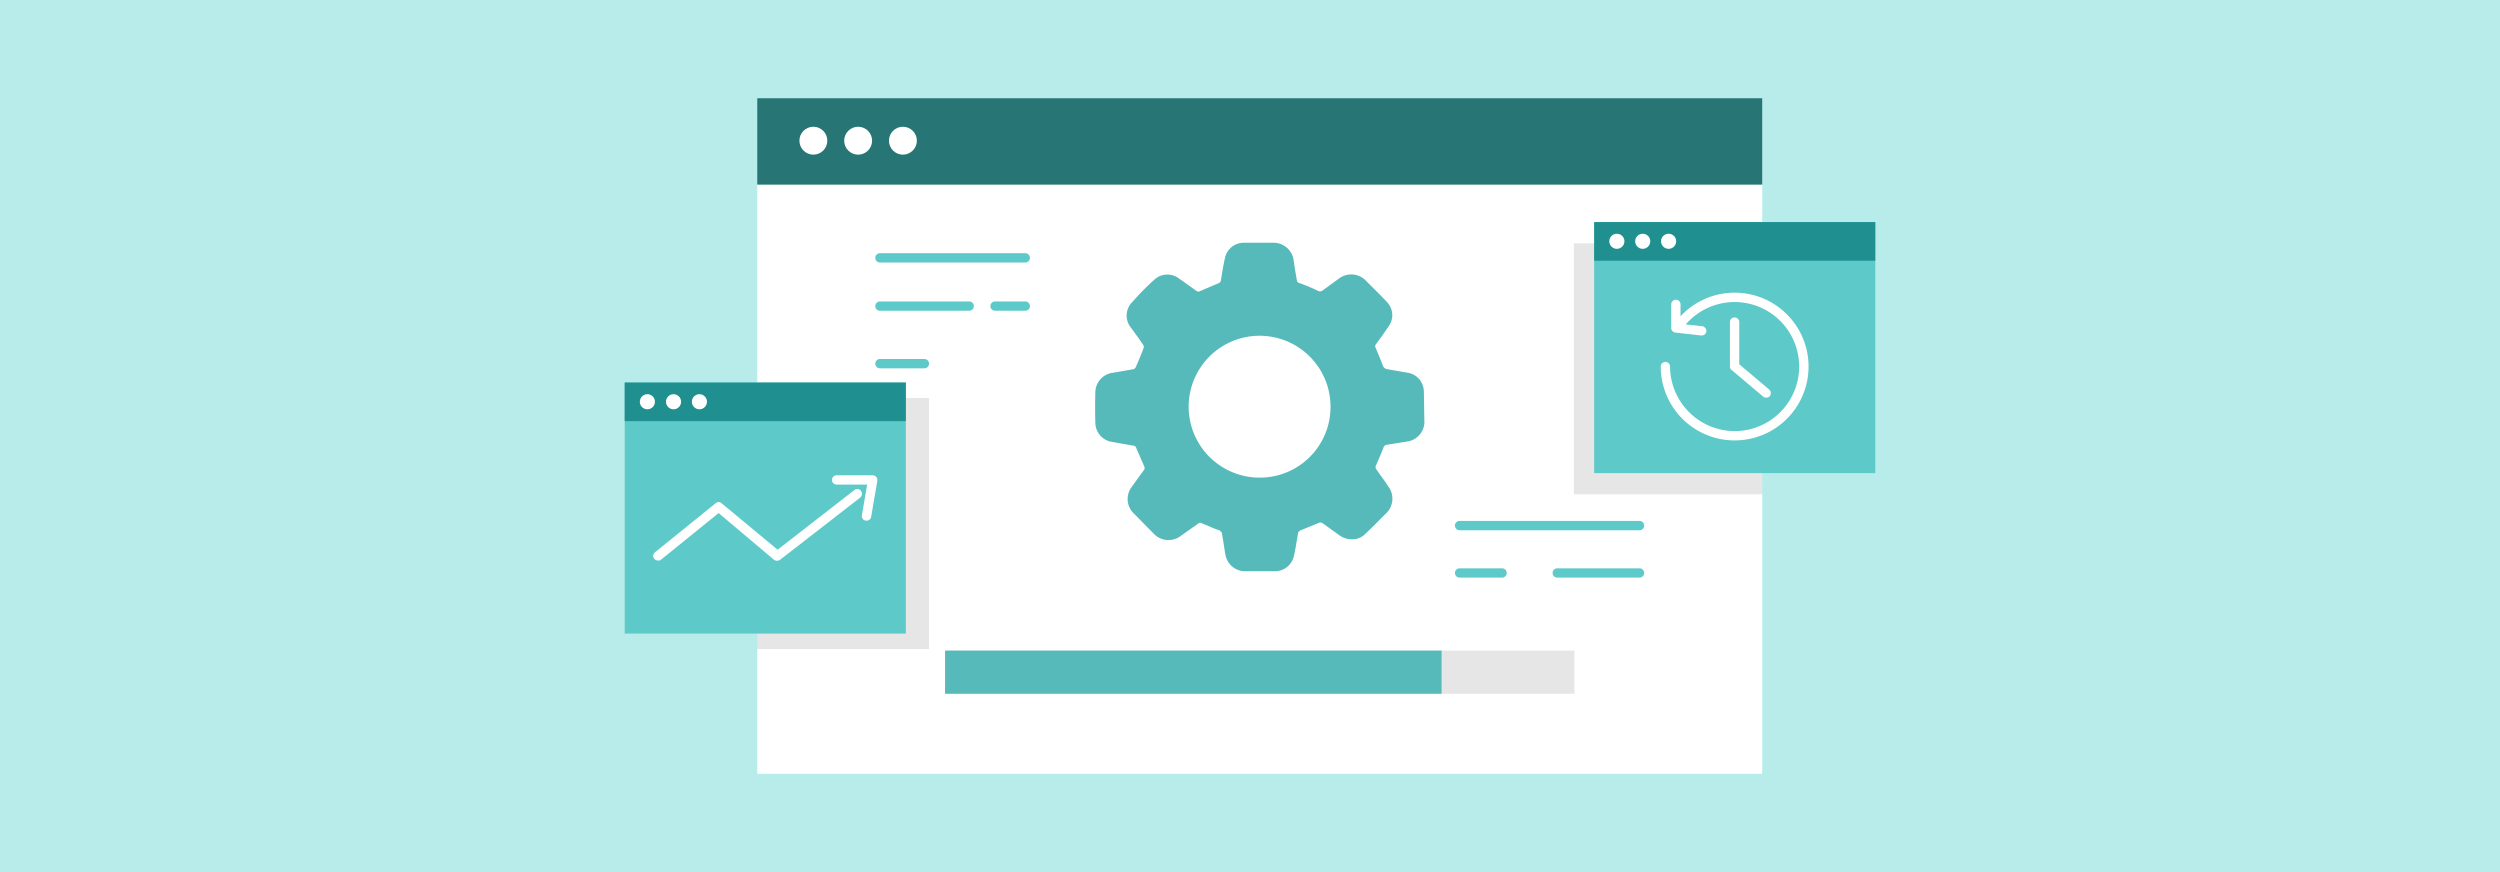 <svg id="Layer_1" data-name="Layer 1" xmlns="http://www.w3.org/2000/svg" viewBox="0 0 860 300"><defs><style>.cls-1{fill:#b8ecea;isolation:isolate;}.cls-2{fill:#fff;}.cls-3{fill:#277575;}.cls-4{fill:#57baba;}.cls-5{fill:#5ec9c9;}.cls-6{opacity:0.1;}.cls-7{fill:#1f8f8f;}</style></defs><rect class="cls-1" width="860" height="300"/><rect class="cls-2" x="260.5" y="63.5" width="345.7" height="202.68"/><rect class="cls-3" x="260.5" y="33.8" width="345.7" height="29.7"/><circle class="cls-2" cx="279.8" cy="48.4" r="4.8"/><circle class="cls-2" cx="295.2" cy="48.4" r="4.8"/><circle class="cls-2" cx="310.6" cy="48.4" r="4.8"/><path class="cls-4" d="M489.8,134.5a6.6,6.6,0,0,0-5.1-6.2l-7.5-1.3a1.9,1.9,0,0,1-1.5-1.2c-.7-2-1.6-4-2.4-6a1.2,1.2,0,0,1,.1-1.5c1.5-2,3-4.1,4.4-6.2a6.5,6.5,0,0,0-.5-8c-2.3-2.5-4.8-4.9-7.2-7.3a7,7,0,0,0-9.6-.9l-5.5,4a1.4,1.4,0,0,1-1.5.2,67.7,67.7,0,0,0-6.4-2.7,1.2,1.2,0,0,1-1-1.1c-.4-2.3-.8-4.6-1.1-6.9a7,7,0,0,0-6.7-5.9H427.8a6.6,6.6,0,0,0-6.4,5.2c-.6,2.6-1,5.2-1.4,7.7a1.3,1.3,0,0,1-1,1.1l-6.1,2.6a1.1,1.1,0,0,1-1.4-.1l-6.2-4.4a6.6,6.6,0,0,0-8.1.5,91.8,91.8,0,0,0-7.6,7.7,6.6,6.6,0,0,0-.5,9c1.4,1.9,2.8,3.8,4.2,5.9a1.2,1.2,0,0,1,.1,1q-1.3,3.5-2.7,6.6a1.3,1.3,0,0,1-.8.7l-6.9,1.2a6.9,6.9,0,0,0-6.2,6.5c-.1,3.7-.1,7.4,0,11a6.8,6.8,0,0,0,5.1,6.2l7.9,1.4a1.1,1.1,0,0,1,1.1.9l2.7,6.2a1.2,1.2,0,0,1-.1,1.3l-4.2,5.8a6.9,6.9,0,0,0,.9,9.3l6.6,6.7a7,7,0,0,0,9.6.7l5.8-4.1a1,1,0,0,1,1.2-.1c2,.8,3.9,1.7,5.9,2.4a1.6,1.6,0,0,1,1.1,1.4c.4,2.3.7,4.5,1.1,6.8a6.9,6.9,0,0,0,6.4,5.9H439a6.7,6.7,0,0,0,6.1-5.2c.6-2.5.9-5,1.4-7.6a1.4,1.4,0,0,1,1-1.3l6.1-2.5a1.4,1.4,0,0,1,1.4.1l5.7,4.1a7.2,7.2,0,0,0,4.7,1.4,5.8,5.8,0,0,0,4.1-1.7c2.4-2.2,4.7-4.6,7.1-7a7,7,0,0,0,.8-9.7c-1.2-1.9-2.6-3.7-3.9-5.6a1.2,1.2,0,0,1-.2-1.3c.9-2.1,1.8-4.1,2.6-6.2a1.4,1.4,0,0,1,1.2-1l6.9-1.1a6.9,6.9,0,0,0,6-6.5C489.9,141.7,489.9,138.1,489.8,134.5Zm-56.5,29.8A24.4,24.4,0,1,1,457.7,140h0a24.3,24.3,0,0,1-24.4,24.3Z"/><path class="cls-5" d="M352.7,90.3h-50a1.6,1.6,0,1,1,0-3.2h50a1.6,1.6,0,1,1,0,3.2Z"/><path class="cls-5" d="M333.4,106.9H302.7a1.6,1.6,0,0,1-1.6-1.6,1.6,1.6,0,0,1,1.6-1.6h30.7a1.6,1.6,0,0,1,1.6,1.6,1.6,1.6,0,0,1-1.6,1.6Z"/><path class="cls-5" d="M352.7,106.9H342.3a1.6,1.6,0,0,1-1.6-1.6,1.6,1.6,0,0,1,1.6-1.6h10.4a1.6,1.6,0,0,1,1.6,1.6,1.6,1.6,0,0,1-1.6,1.6Z"/><path class="cls-5" d="M318,126.7H302.7a1.6,1.6,0,1,1,0-3.2H318a1.6,1.6,0,1,1,0,3.2Z"/><path class="cls-5" d="M564,182.4H502.1a1.6,1.6,0,0,1-1.6-1.6,1.6,1.6,0,0,1,1.6-1.6H564a1.6,1.6,0,0,1,1.6,1.6A1.6,1.6,0,0,1,564,182.4Z"/><path class="cls-5" d="M564,198.7H535.7a1.6,1.6,0,0,1,0-3.2H564a1.6,1.6,0,1,1,0,3.2Z"/><path class="cls-5" d="M516.7,198.7H502.1a1.6,1.6,0,0,1,0-3.2h14.6a1.6,1.6,0,0,1,0,3.2Z"/><rect class="cls-6" x="260.5" y="136.9" width="59.1" height="86.35"/><rect class="cls-6" x="541.4" y="83.7" width="64.8" height="86.35"/><rect class="cls-6" x="325.1" y="223.8" width="216.5" height="14.85"/><rect class="cls-4" x="325.1" y="223.8" width="170.8" height="14.85"/><rect class="cls-5" x="214.9" y="131.6" width="96.7" height="86.35"/><rect class="cls-7" x="214.9" y="131.6" width="96.7" height="13.28"/><circle class="cls-2" cx="222.7" cy="138.2" r="2.6"/><circle class="cls-2" cx="231.7" cy="138.2" r="2.6"/><circle class="cls-2" cx="240.6" cy="138.2" r="2.6"/><path class="cls-2" d="M226.3,192.8a1.6,1.6,0,0,1-1.6-1.6,1.6,1.6,0,0,1,.6-1.2l20.9-16.9a1.5,1.5,0,0,1,2,0l19.3,16L294,168.5a1.6,1.6,0,0,1,2.2.4,1.7,1.7,0,0,1-.2,2.2l-27.7,21.5a1.8,1.8,0,0,1-2,0l-19.1-16.1-19.9,16.1A1.2,1.2,0,0,1,226.3,192.8Z"/><path class="cls-2" d="M298.1,179.1h-.3a1.6,1.6,0,0,1-1.3-1.9l1.8-10.5H287.8a1.6,1.6,0,0,1,0-3.2h12.4a1.6,1.6,0,0,1,1.6,1.6v.3l-2.1,12.3A1.6,1.6,0,0,1,298.1,179.1Z"/><rect class="cls-5" x="548.4" y="76.4" width="96.7" height="86.35"/><rect class="cls-7" x="548.4" y="76.4" width="96.7" height="13.28"/><circle class="cls-2" cx="556.2" cy="83" r="2.6"/><circle class="cls-2" cx="565.1" cy="83" r="2.6"/><circle class="cls-2" cx="574" cy="83" r="2.6"/><path class="cls-2" d="M612.4,106.1a25.4,25.4,0,0,0-34.3,2.7v-4.1a1.6,1.6,0,1,0-3.2,0v8.1a1.6,1.6,0,0,0,1.4,1.6l8.8,1h.2a1.6,1.6,0,0,0,1.7-1.5,1.7,1.7,0,0,0-1.5-1.7l-5.6-.6a22.2,22.2,0,1,1,16.8,36.7,22.3,22.3,0,0,1-22.2-22.2,1.6,1.6,0,0,0-3.2,0,25.4,25.4,0,0,0,25.4,25.4h0a25.4,25.4,0,0,0,15.7-45.4Z"/><path class="cls-2" d="M596.7,109.2a1.6,1.6,0,0,0-1.6,1.6v15.3a1.4,1.4,0,0,0,.6,1.2l10.8,9.1a1.5,1.5,0,0,0,1.1.4h0a1.8,1.8,0,0,0,1.2-.5,1.7,1.7,0,0,0-.2-2.3l-10.3-8.7V110.8A1.6,1.6,0,0,0,596.7,109.2Z"/></svg>